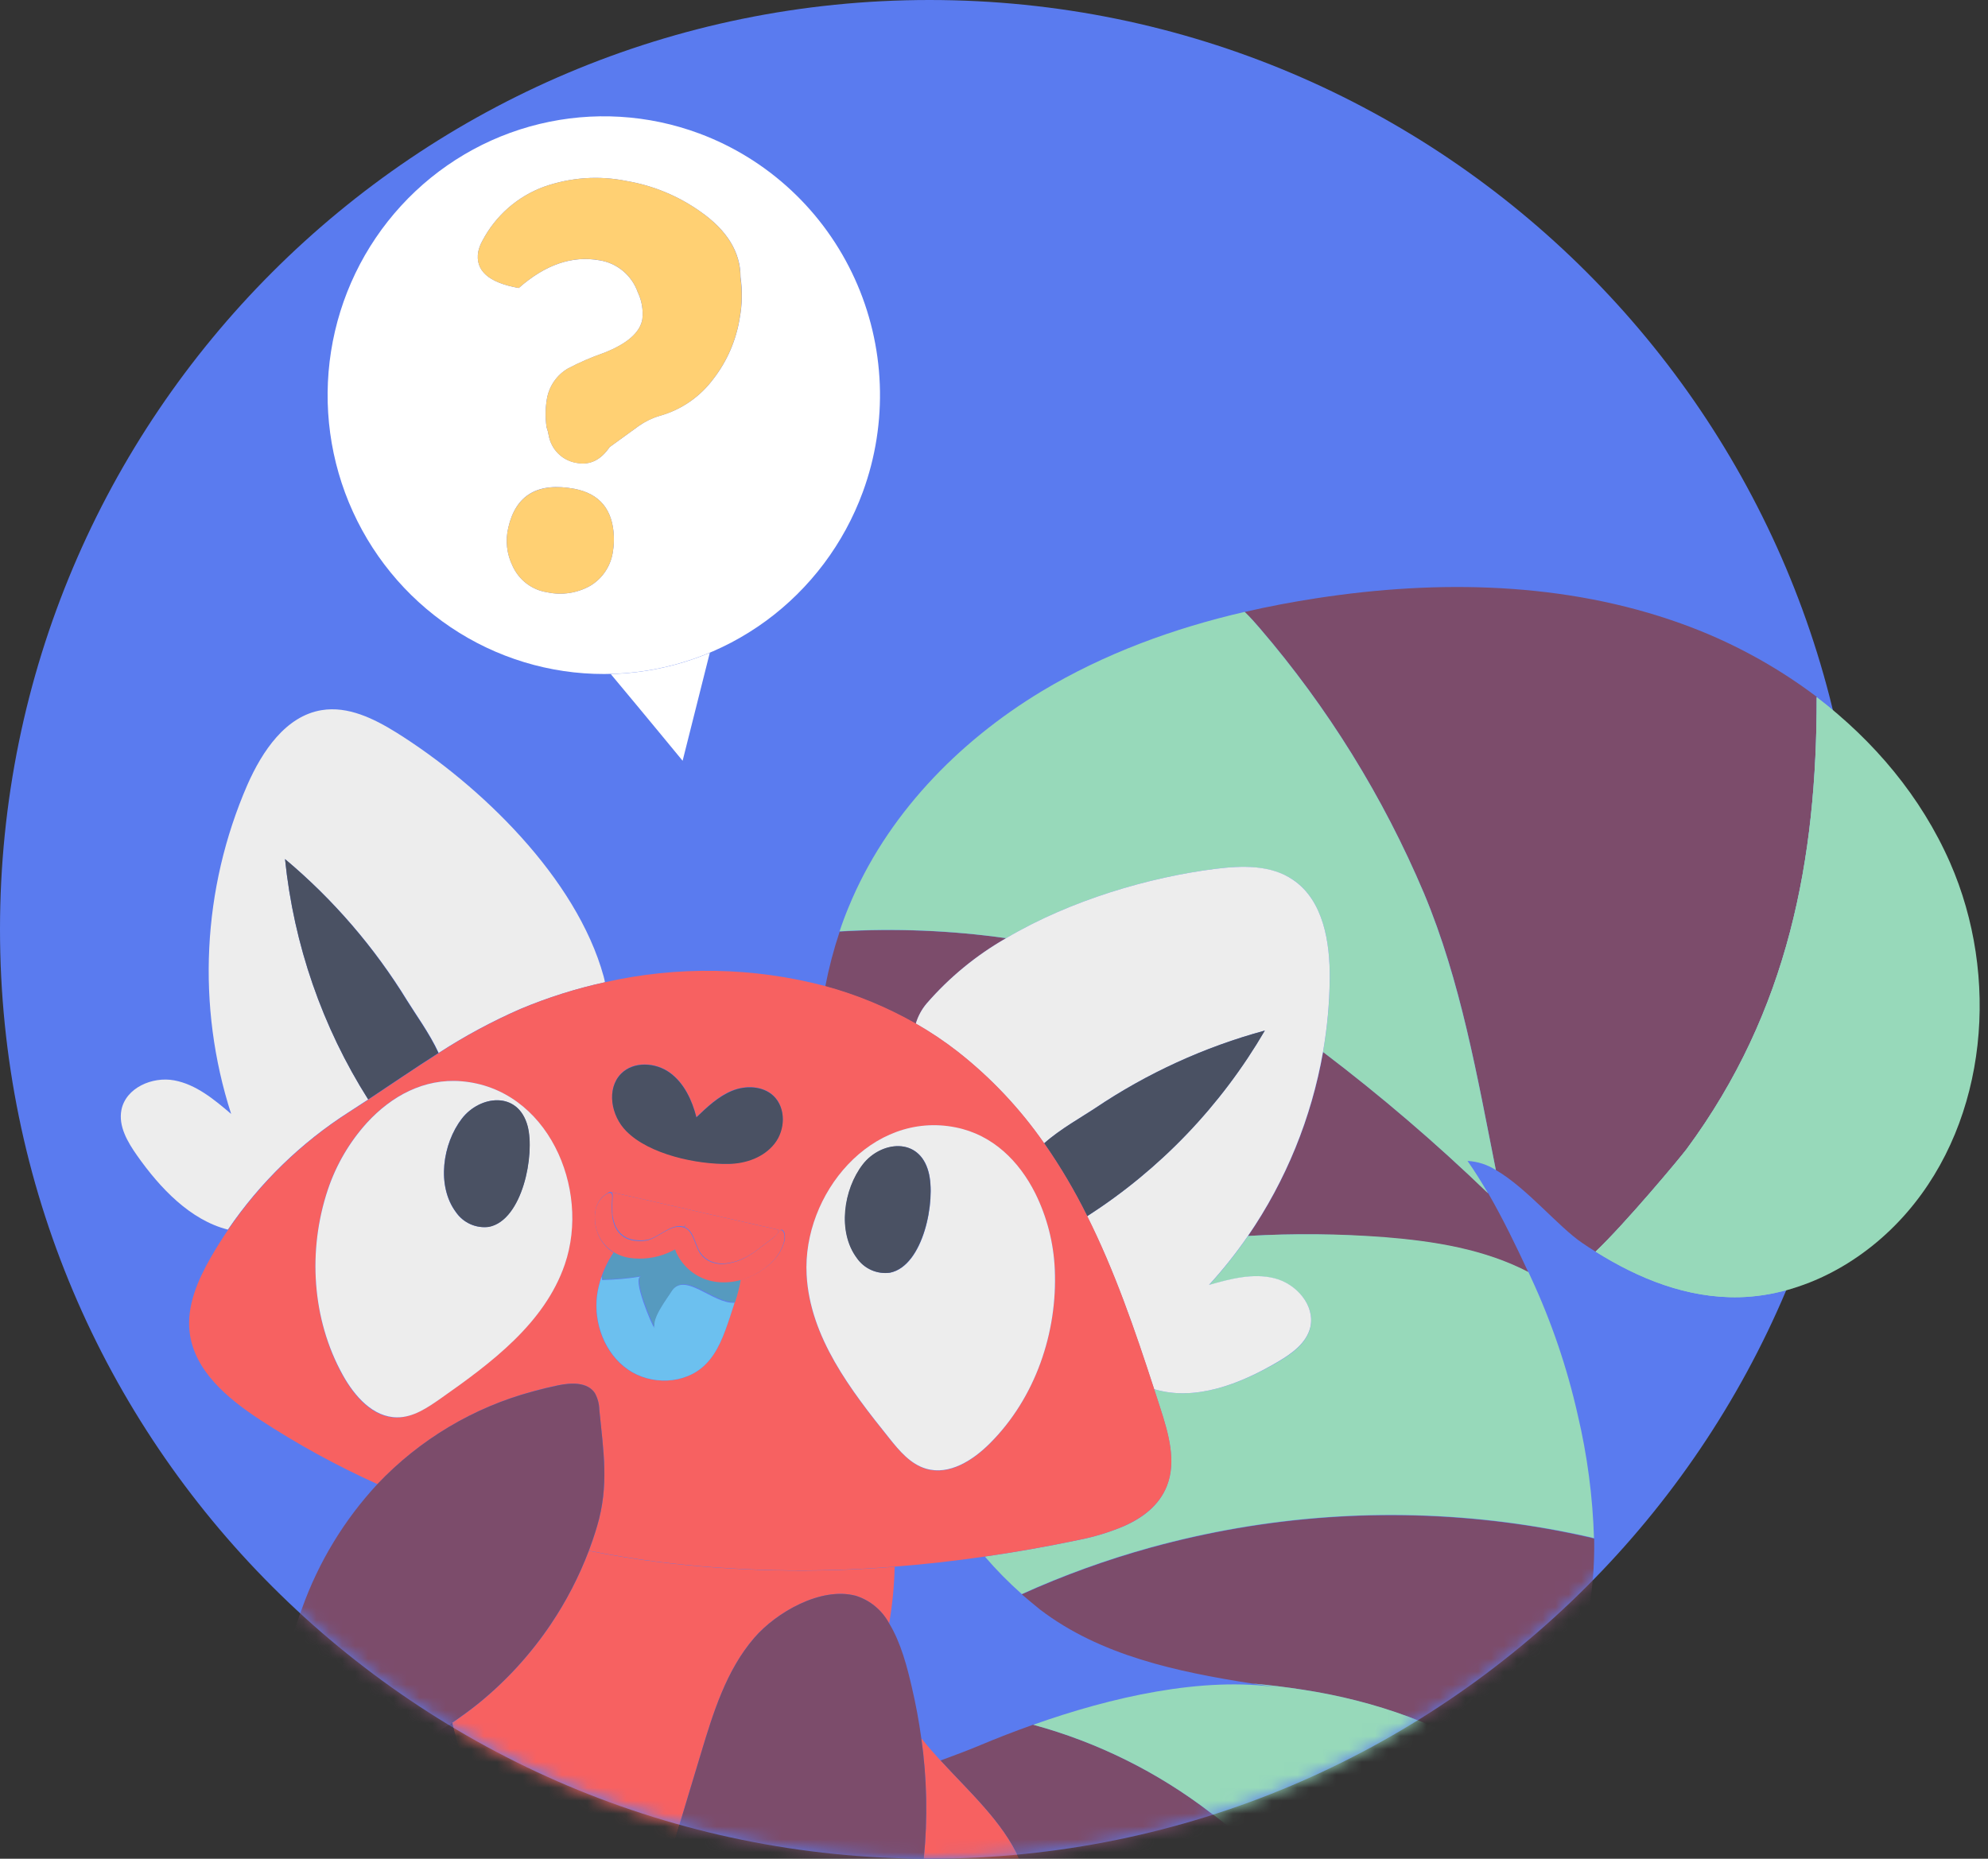 <svg width="154" height="144" viewBox="0 0 154 144" fill="none" xmlns="http://www.w3.org/2000/svg">
<rect x="0" y="0" width="154" height="144" fill="#333333" stroke="none"/>
<path d="M72 144C111.764 144 144 111.765 144 72C144 32.236 111.764 0 72 0C32.236 0 0 32.236 0 72C0 111.765 32.236 144 72 144Z" fill="#5A7BEF"/>
<mask id="mask0_11884_49329" style="mask-type:alpha" maskUnits="userSpaceOnUse" x="0" y="0" width="144" height="144">
<path d="M72 144C111.764 144 144 111.765 144 72C144 32.236 111.764 0 72 0C32.236 0 0 32.236 0 72C0 111.765 32.236 144 72 144Z" fill="white"/>
</mask>
<g mask="url(#mask0_11884_49329)">
<path d="M23.497 135.7C23.326 135.529 23.168 135.345 23.023 135.151C24.744 137.976 30.328 139.177 32.986 139.2C34.238 139.2 35.574 139.012 36.534 138.27C35.913 136.707 35.413 135.098 35.038 133.456C31.615 135.771 26.229 138.455 23.497 135.7Z" fill="#7C4C6B"/>
<path opacity="0.2" d="M23.497 135.7C23.326 135.529 23.168 135.345 23.023 135.151C24.744 137.976 30.328 139.177 32.986 139.2C34.238 139.2 35.574 139.012 36.534 138.27C35.913 136.707 35.413 135.098 35.038 133.456C31.615 135.771 26.229 138.455 23.497 135.7Z" fill="black"/>
<path d="M97.586 48.667C102.856 54.804 107.148 61.733 110.308 69.203C113.172 76.014 114.431 83.395 115.877 90.646C118.259 92.019 120.711 95.04 122.576 96.3C122.91 96.531 123.256 96.751 123.602 96.967C125.902 94.785 130.181 89.661 130.663 89.01C138.543 78.337 140.743 66.555 140.731 53.983C137.526 51.566 133.979 49.65 130.208 48.302C121.247 45.081 111.435 44.896 102.027 46.34C100.146 46.627 98.273 46.98 96.416 47.411C96.836 47.808 97.22 48.239 97.586 48.667Z" fill="#7C4C6B"/>
<path d="M96.681 95.75C100.221 95.552 103.771 95.595 107.305 95.88C111.121 96.186 115.019 96.813 118.399 98.579C117.428 96.496 116.422 94.416 115.291 92.454C111.243 88.553 106.971 84.895 102.498 81.499C101.599 86.618 99.615 91.479 96.681 95.75Z" fill="#7C4C6B"/>
<path d="M116.584 117.947C107.391 116.779 98.061 117.446 89.123 119.908C85.712 120.851 82.378 122.058 79.151 123.518C79.614 123.911 80.08 124.303 80.566 124.695C85.248 128.266 91.174 129.517 97.019 130.432C98.332 130.553 99.65 130.71 100.975 130.918C106.566 131.797 111.91 133.665 116.518 136.804C118.196 135.227 119.63 133.406 120.773 131.401C122.852 127.626 123.556 123.432 123.493 119.202L123.253 119.139C121.041 118.625 118.819 118.233 116.584 117.947Z" fill="#7C4C6B"/>
<path d="M71.795 77.733C73.549 75.713 75.627 74.006 77.943 72.684C73.671 72.087 69.351 71.916 65.045 72.174C64.581 73.562 64.209 74.981 63.93 76.419C66.379 77.087 68.736 78.062 70.944 79.322C71.112 78.738 71.403 78.196 71.795 77.733Z" fill="#7C4C6B"/>
<path d="M93.786 140.444C89.684 137.289 85.013 134.971 80.034 133.617C78.588 134.131 77.201 134.669 75.907 135.214C74.974 135.606 73.925 135.999 72.853 136.391C75.106 138.847 77.679 141.166 78.942 144.003H97.983C96.667 142.72 95.265 141.531 93.786 140.444Z" fill="#7C4C6B"/>
<path d="M116.515 136.795C111.91 133.656 106.567 131.773 100.971 130.91C99.646 130.702 98.329 130.545 97.016 130.423L99.083 130.741C93.153 129.854 86.065 131.482 80.042 133.621C85.018 134.974 89.686 137.291 93.786 140.444C95.266 141.535 96.668 142.728 97.983 144.015H106.967C108.572 143.01 110.134 141.943 111.631 140.832C113.345 139.597 114.977 138.248 116.515 136.795Z" fill="#97D9BA"/>
<path d="M96.681 95.751C95.761 97.09 94.749 98.363 93.654 99.561C95.314 99.09 97.066 98.619 98.737 99.047C100.408 99.474 101.904 101.142 101.504 102.833C101.208 104.081 100.047 104.897 98.947 105.54C96.048 107.231 92.562 108.581 89.403 107.62C89.566 108.114 89.726 108.612 89.885 109.107C90.514 111.069 91.136 113.195 90.398 115.102C89.811 116.613 88.54 117.59 87.048 118.241C85.911 118.72 84.727 119.079 83.516 119.312C81.122 119.814 78.714 120.241 76.292 120.591C77.178 121.624 78.134 122.594 79.152 123.495C82.379 122.034 85.713 120.828 89.123 119.885C98.062 117.422 107.392 116.756 116.585 117.923C118.819 118.21 121.042 118.602 123.238 119.1L123.479 119.163C123.38 115.951 122.96 112.758 122.223 109.633C121.399 105.963 120.184 102.394 118.602 98.988C118.536 98.839 118.466 98.694 118.4 98.548C115.019 96.783 111.121 96.155 107.305 95.849C103.77 95.575 100.221 95.542 96.681 95.751Z" fill="#97D9BA"/>
<path d="M77.943 72.684C82.944 69.725 89.068 67.952 94.155 67.312C96.206 67.057 98.429 66.998 100.162 68.16C102.494 69.729 103.042 72.99 103.011 75.846C102.99 77.742 102.814 79.633 102.486 81.5C106.959 84.895 111.231 88.553 115.278 92.455C114.773 91.592 114.249 90.748 113.681 89.94C114.461 89.982 115.217 90.225 115.877 90.646C114.431 83.395 113.157 76.015 110.308 69.203C107.149 61.733 102.856 54.805 97.586 48.667C97.221 48.236 96.836 47.808 96.42 47.404C90.894 48.679 85.54 50.637 80.671 53.568C74.181 57.491 68.624 63.232 65.737 70.278C65.478 70.898 65.245 71.524 65.038 72.154C69.346 71.902 73.669 72.079 77.943 72.684Z" fill="#97D9BA"/>
<path d="M130.663 89.009C130.181 89.661 125.903 94.785 123.602 96.966C126.959 99.073 130.709 100.584 134.727 100.498C139.721 100.372 144.462 97.712 147.741 93.91C153.994 86.671 154.907 75.606 151.064 66.837C148.825 61.736 145.165 57.385 140.731 54.015C140.743 66.555 138.543 78.337 130.663 89.009Z" fill="#97D9BA"/>
<path d="M71.369 134.661C71.807 137.756 71.871 140.893 71.559 144.003H78.942C77.679 141.166 75.107 138.847 72.853 136.391C72.332 135.822 71.831 135.249 71.369 134.661Z" fill="#F76161"/>
<path d="M58.432 126.884C60.123 124.922 63.585 122.913 66.29 123.627C67.395 123.973 68.324 124.74 68.877 125.766C69.129 124.318 69.272 122.853 69.305 121.383C63.146 121.879 56.953 121.747 50.82 120.991C49.079 120.771 47.322 120.485 45.613 120.147C44.854 122.144 43.871 124.046 42.683 125.817C41.118 128.148 39.216 130.23 37.04 131.993C36.516 132.416 35.828 132.93 35.039 133.464C35.413 135.105 35.914 136.715 36.535 138.278C37.318 140.259 38.252 142.176 39.329 144.011H51.838C52.654 141.301 53.471 138.59 54.29 135.877C55.25 132.683 56.264 129.391 58.432 126.884Z" fill="#F76161"/>
<path d="M98.947 105.524C100.046 104.881 101.208 104.065 101.504 102.817C101.892 101.126 100.412 99.454 98.737 99.031C97.062 98.607 95.313 99.074 93.654 99.545C94.749 98.347 95.761 97.074 96.681 95.735C99.611 91.462 101.591 86.601 102.487 81.484C102.813 79.622 102.987 77.737 103.007 75.846C103.039 72.99 102.51 69.745 100.159 68.159C98.442 66.983 96.203 67.057 94.151 67.312C89.065 67.952 82.941 69.725 77.939 72.683C75.624 74.006 73.546 75.713 71.792 77.733C71.402 78.19 71.112 78.725 70.941 79.303C72.072 79.948 73.157 80.675 74.186 81.476C76.755 83.494 79.012 85.887 80.881 88.578C82.121 87.479 83.858 86.506 84.825 85.859C88.857 83.145 93.3 81.112 97.979 79.84C94.582 85.665 89.865 90.594 84.215 94.22C86.333 98.454 87.907 103.021 89.399 107.619C92.562 108.581 96.048 107.231 98.947 105.524Z" fill="#EDEDED"/>
<path d="M97.982 79.84C93.303 81.111 88.86 83.144 84.829 85.859C83.861 86.506 82.108 87.479 80.884 88.578C82.135 90.371 83.249 92.257 84.218 94.22C89.868 90.593 94.585 85.665 97.982 79.84Z" fill="#4A5163"/>
<path d="M27.042 86.142C27.539 85.823 28.032 85.501 28.522 85.177C24.965 79.562 22.758 73.185 22.079 66.555C25.808 69.674 29.011 73.385 31.561 77.541C32.159 78.514 33.302 80.084 33.982 81.571C35.995 80.264 38.111 79.125 40.308 78.165C42.427 77.277 44.621 76.585 46.864 76.097C46.836 75.944 46.801 75.795 46.759 75.638C44.653 67.995 37.164 60.795 30.729 56.766C28.969 55.671 26.96 54.682 24.92 55.016C22.13 55.471 20.311 58.198 19.161 60.807C15.659 68.861 15.212 77.934 17.906 86.299C16.589 85.177 15.186 84.011 13.492 83.697C11.797 83.383 9.745 84.278 9.407 85.985C9.159 87.244 9.881 88.472 10.616 89.516C12.396 92.047 14.747 94.527 17.653 95.26C20.14 91.611 23.334 88.509 27.042 86.142Z" fill="#EDEDED"/>
<path d="M22.08 66.554C22.759 73.184 24.965 79.561 28.522 85.176C30.345 83.975 32.14 82.739 33.963 81.578C33.283 80.091 32.14 78.522 31.542 77.548C28.998 73.391 25.802 69.677 22.08 66.554Z" fill="#4A5163"/>
<path d="M41.275 107.796C41.918 107.615 42.573 107.457 43.242 107.321C44.252 107.113 45.511 107.058 46.082 107.925C46.298 108.318 46.416 108.759 46.424 109.208C46.747 112.457 47.201 115.07 46.253 118.232C46.063 118.876 45.864 119.508 45.612 120.135C47.337 120.473 49.078 120.759 50.819 120.979C56.952 121.735 63.145 121.867 69.304 121.371C71.636 121.191 73.967 120.929 76.299 120.587C78.719 120.239 81.126 119.812 83.523 119.308C84.734 119.075 85.918 118.716 87.055 118.236C88.547 117.573 89.818 116.596 90.405 115.097C91.143 113.191 90.521 111.052 89.892 109.102C89.733 108.608 89.573 108.11 89.41 107.615C87.918 103.017 86.344 98.45 84.226 94.216C83.257 92.253 82.143 90.367 80.892 88.574C79.023 85.883 76.766 83.49 74.197 81.472C73.168 80.67 72.083 79.944 70.952 79.298C68.743 78.038 66.387 77.062 63.938 76.395C58.351 74.921 52.497 74.819 46.863 76.097C44.62 76.588 42.426 77.284 40.308 78.176C38.111 79.138 35.995 80.28 33.981 81.59C32.139 82.767 30.344 83.987 28.541 85.188C28.052 85.515 27.558 85.837 27.061 86.153C23.353 88.522 20.159 91.625 17.672 95.275C17.196 95.974 16.746 96.689 16.324 97.422C15.317 99.187 14.451 101.173 14.688 103.197C15.038 106.183 17.614 108.329 20.101 109.965C23.015 111.874 26.072 113.55 29.244 114.98C32.525 111.515 36.688 109.03 41.275 107.796ZM74.057 87.365C76.909 87.942 78.945 89.975 80.197 92.466C81.104 94.299 81.619 96.304 81.708 98.352C81.926 103.272 80.173 108.321 76.695 111.821C75.374 113.151 73.536 114.328 71.745 113.803C70.544 113.45 69.685 112.418 68.896 111.449C65.892 107.705 62.745 103.601 62.484 98.803C62.147 92.537 67.513 86.035 74.057 87.365ZM48.118 83.159C49.086 82.194 50.769 82.288 51.88 83.085C52.991 83.881 53.609 85.215 53.947 86.545C54.775 85.761 55.634 84.929 56.694 84.497C57.755 84.066 59.092 84.105 59.924 84.89C60.895 85.819 60.829 87.518 60.001 88.582C59.174 89.645 57.783 90.124 56.442 90.151C53.99 90.194 50.275 89.398 48.503 87.601C47.345 86.447 46.953 84.336 48.118 83.159ZM47.158 92.372C47.211 92.345 47.272 92.336 47.33 92.348L60.293 95.271C60.297 95.345 60.297 95.418 60.293 95.491C60.31 95.468 60.328 95.446 60.347 95.424C60.433 95.291 60.53 95.236 60.619 95.283C60.685 95.341 60.737 95.414 60.769 95.496C60.802 95.578 60.814 95.666 60.806 95.754C60.813 95.886 60.801 96.018 60.771 96.146C60.634 96.669 60.374 97.151 60.013 97.551C59.675 97.929 59.282 98.253 58.847 98.512C58.38 98.801 57.871 99.017 57.34 99.152C57.232 99.757 57.083 100.353 56.893 100.937C56.772 101.33 56.648 101.694 56.535 102.036C56.092 103.382 55.614 104.782 54.592 105.759C53.038 107.266 50.395 107.329 48.62 106.097C46.844 104.865 45.966 102.522 46.242 100.36C46.31 99.868 46.427 99.385 46.591 98.916C46.748 98.471 46.94 98.039 47.166 97.626C47.279 97.422 47.403 97.233 47.532 97.029C47.395 96.951 47.266 96.861 47.143 96.762C46.707 96.382 46.39 95.882 46.23 95.323C46.146 95.057 46.097 94.781 46.086 94.502C46.064 94.228 46.085 93.951 46.148 93.682C46.205 93.414 46.319 93.161 46.484 92.943C46.649 92.725 46.859 92.546 47.1 92.419L47.158 92.372ZM26.54 106.54C24.15 102.224 23.843 96.868 25.374 92.199C26.017 90.26 27.057 88.478 28.425 86.969C30.309 84.921 32.819 83.532 35.722 83.767C42.375 84.309 45.76 92.05 43.735 97.959C42.181 102.514 38.038 105.575 34.129 108.337C33.103 109.063 31.996 109.812 30.744 109.82C28.895 109.84 27.449 108.184 26.54 106.54Z" fill="#F76161"/>
<path d="M34.146 108.337C38.055 105.591 42.189 102.514 43.752 97.959C45.776 92.05 42.392 84.309 35.739 83.767C32.836 83.532 30.326 84.921 28.441 86.969C27.075 88.473 26.036 90.249 25.391 92.184C23.836 96.853 24.151 102.197 26.556 106.524C27.466 108.168 28.911 109.812 30.776 109.805C32.012 109.812 33.12 109.055 34.146 108.337ZM40.864 87.236C41.447 89.437 40.476 94.534 37.868 95.048C37.379 95.112 36.882 95.04 36.432 94.838C35.981 94.637 35.593 94.314 35.311 93.906C33.796 91.87 34.282 88.597 35.77 86.667C37.161 84.862 40.134 84.478 40.864 87.236Z" fill="#EDEDED"/>
<path d="M35.781 86.667C34.292 88.598 33.806 91.87 35.322 93.906C35.604 94.315 35.991 94.637 36.442 94.839C36.893 95.04 37.39 95.112 37.879 95.048C40.479 94.534 41.458 89.438 40.875 87.236C40.133 84.478 37.16 84.863 35.781 86.667Z" fill="#4A5163"/>
<path d="M68.897 111.429C69.674 112.406 70.544 113.438 71.745 113.783C73.536 114.309 75.374 113.132 76.696 111.802C80.193 108.302 81.926 103.252 81.708 98.332C81.619 96.285 81.104 94.28 80.197 92.447C78.946 89.955 76.909 87.923 74.057 87.346C67.513 86.016 62.147 92.517 62.485 98.764C62.745 103.594 65.893 107.686 68.897 111.429ZM66.841 90.222C68.232 88.417 71.205 88.037 71.935 90.795C72.518 92.992 71.547 98.089 68.939 98.603C68.451 98.668 67.954 98.596 67.503 98.396C67.052 98.195 66.665 97.873 66.382 97.465C64.867 95.421 65.357 92.145 66.841 90.222Z" fill="#EDEDED"/>
<path d="M68.939 98.595C71.531 98.069 72.518 92.969 71.92 90.787C71.189 88.04 68.216 88.409 66.825 90.214C65.341 92.145 64.851 95.421 66.367 97.457C66.65 97.868 67.04 98.191 67.494 98.392C67.948 98.593 68.448 98.663 68.939 98.595Z" fill="#4A5163"/>
<path d="M56.443 90.171C57.784 90.151 59.163 89.669 60.002 88.601C60.842 87.534 60.896 85.855 59.925 84.909C59.093 84.124 57.76 84.073 56.696 84.517C55.631 84.96 54.776 85.769 53.948 86.565C53.61 85.235 52.989 83.905 51.881 83.104C50.773 82.304 49.087 82.214 48.119 83.179C46.954 84.356 47.342 86.451 48.508 87.624C50.276 89.437 53.991 90.222 56.443 90.171Z" fill="#4A5163"/>
<path d="M51.943 100.133C51.683 100.569 50.253 102.397 50.742 102.994C50.493 102.692 48.935 98.972 49.646 98.897C48.653 99.058 47.649 99.147 46.643 99.164C46.643 99.082 46.615 98.992 46.604 98.905C46.44 99.374 46.323 99.857 46.254 100.349C45.978 102.511 46.856 104.846 48.632 106.086C50.408 107.325 53.043 107.263 54.605 105.748C55.619 104.771 56.097 103.37 56.548 102.025C56.66 101.683 56.785 101.314 56.905 100.926C55.211 101.044 52.977 98.387 51.943 100.133Z" fill="#6CC0EF"/>
<path d="M54.433 98.968C53.935 98.75 53.486 98.431 53.116 98.03C52.929 97.831 52.764 97.613 52.623 97.379C52.552 97.259 52.487 97.136 52.428 97.01C52.397 96.946 52.37 96.88 52.347 96.814C52.349 96.803 52.349 96.792 52.347 96.782C52.349 96.776 52.349 96.769 52.347 96.763C52.347 96.763 52.347 96.763 52.316 96.763H52.288L52.218 96.802C52.174 96.829 52.127 96.853 52.078 96.872L51.799 97.006C50.841 97.418 49.789 97.554 48.76 97.398C48.348 97.332 47.952 97.187 47.594 96.97C47.466 97.163 47.342 97.363 47.229 97.567C47.002 97.981 46.81 98.412 46.654 98.858C46.654 98.944 46.677 99.034 46.693 99.117C47.699 99.1 48.703 99.01 49.697 98.85C48.985 98.924 50.544 102.644 50.792 102.946C50.303 102.35 51.733 100.521 51.993 100.086C53.027 98.34 55.265 100.996 56.948 100.87C57.138 100.287 57.287 99.69 57.395 99.085C56.948 99.203 56.488 99.256 56.027 99.242C55.483 99.259 54.941 99.165 54.433 98.968Z" fill="#6CC0EF"/>
<path opacity="0.2" d="M54.433 98.968C53.935 98.75 53.486 98.431 53.116 98.03C52.929 97.831 52.764 97.613 52.623 97.379C52.552 97.259 52.487 97.136 52.428 97.01C52.397 96.946 52.37 96.88 52.347 96.814C52.349 96.803 52.349 96.792 52.347 96.782C52.349 96.776 52.349 96.769 52.347 96.763C52.347 96.763 52.347 96.763 52.316 96.763H52.288L52.218 96.802C52.174 96.829 52.127 96.853 52.078 96.872L51.799 97.006C50.841 97.418 49.789 97.554 48.76 97.398C48.348 97.332 47.952 97.187 47.594 96.97C47.466 97.163 47.342 97.363 47.229 97.567C47.002 97.981 46.81 98.412 46.654 98.858C46.654 98.944 46.677 99.034 46.693 99.117C47.699 99.1 48.703 99.01 49.697 98.85C48.985 98.924 50.544 102.644 50.792 102.946C50.303 102.35 51.733 100.521 51.993 100.086C53.027 98.34 55.265 100.996 56.948 100.87C57.138 100.287 57.287 99.69 57.395 99.085C56.948 99.203 56.488 99.256 56.027 99.242C55.483 99.259 54.941 99.165 54.433 98.968Z" fill="black"/>
<path d="M52.992 95.048H53.039C53.065 94.95 53.099 94.854 53.14 94.761C53.097 94.86 53.047 94.956 52.992 95.048Z" fill="#6CC0EF"/>
<path opacity="0.2" d="M52.992 95.048H53.039C53.065 94.95 53.099 94.854 53.14 94.761C53.097 94.86 53.047 94.956 52.992 95.048Z" fill="black"/>
<path d="M47.463 92.663C47.434 93.047 47.427 93.432 47.439 93.816C47.439 93.993 47.439 94.162 47.486 94.33C47.516 94.496 47.56 94.659 47.618 94.817C47.724 95.117 47.9 95.386 48.131 95.602C48.372 95.821 48.668 95.97 48.986 96.033C49.35 96.105 49.723 96.115 50.09 96.061C50.975 95.915 52.001 94.75 52.938 95.025L52.992 95.044C53.047 94.959 53.096 94.869 53.14 94.778C53.099 94.87 53.065 94.966 53.039 95.064C53.882 95.405 53.816 96.728 54.508 97.348C54.703 97.53 54.933 97.67 55.184 97.76C55.451 97.853 55.733 97.898 56.016 97.893C56.746 97.848 57.455 97.619 58.075 97.226C58.234 97.128 58.394 97.026 58.545 96.92C58.697 96.814 58.837 96.692 58.984 96.582L59.94 95.864C60.072 95.755 60.191 95.63 60.294 95.492C60.298 95.418 60.298 95.345 60.294 95.272L47.331 92.349C47.439 92.392 47.478 92.51 47.463 92.663Z" fill="#F76161"/>
<path d="M46.149 93.675C46.086 93.943 46.065 94.22 46.087 94.495C46.098 94.774 46.146 95.049 46.23 95.315C46.4 95.877 46.728 96.376 47.175 96.751C47.297 96.85 47.427 96.939 47.563 97.018C47.921 97.235 48.317 97.38 48.729 97.446C49.758 97.601 50.81 97.465 51.768 97.053L52.048 96.92C52.096 96.9 52.143 96.877 52.188 96.849L52.258 96.81H52.285C52.316 96.81 52.308 96.81 52.316 96.81C52.318 96.816 52.318 96.823 52.316 96.83C52.318 96.84 52.318 96.851 52.316 96.861C52.339 96.928 52.366 96.993 52.397 97.057C52.456 97.183 52.521 97.306 52.592 97.426C52.733 97.66 52.898 97.878 53.085 98.077C53.456 98.478 53.904 98.797 54.403 99.015C54.887 99.223 55.407 99.335 55.934 99.345C56.395 99.358 56.855 99.305 57.301 99.188C57.833 99.052 58.341 98.837 58.809 98.548C59.243 98.289 59.636 97.965 59.975 97.587C60.336 97.187 60.596 96.705 60.733 96.182C60.763 96.054 60.775 95.922 60.768 95.79C60.776 95.702 60.763 95.613 60.731 95.531C60.699 95.45 60.647 95.377 60.581 95.319C60.492 95.272 60.395 95.319 60.309 95.46C60.29 95.481 60.272 95.504 60.255 95.527C60.152 95.665 60.033 95.79 59.901 95.9L58.945 96.618C58.797 96.728 58.658 96.849 58.506 96.955C58.355 97.061 58.195 97.163 58.036 97.261C57.416 97.654 56.707 97.883 55.976 97.928C55.694 97.934 55.412 97.889 55.145 97.795C54.894 97.706 54.664 97.565 54.469 97.383C53.789 96.763 53.843 95.441 53 95.099H52.953L52.899 95.08C51.962 94.805 50.936 95.97 50.05 96.115C49.684 96.169 49.31 96.16 48.947 96.088C48.628 96.025 48.333 95.876 48.092 95.656C47.86 95.441 47.684 95.171 47.579 94.872C47.521 94.714 47.477 94.551 47.447 94.385C47.412 94.216 47.42 94.048 47.4 93.871C47.387 93.487 47.395 93.101 47.423 92.718C47.423 92.565 47.396 92.447 47.291 92.419C47.233 92.407 47.173 92.416 47.12 92.443L47.062 92.466C46.834 92.592 46.635 92.764 46.478 92.972C46.32 93.18 46.208 93.42 46.149 93.675Z" fill="#F76161"/>
<path d="M71.368 134.661C71.184 133.324 70.938 132.001 70.63 130.69C70.292 129.235 69.802 127.273 68.878 125.766C68.324 124.74 67.395 123.973 66.29 123.628C63.569 122.914 60.123 124.926 58.432 126.884C56.264 129.391 55.25 132.683 54.29 135.869C53.474 138.582 52.657 141.293 51.838 144.003H71.559C71.87 140.893 71.806 137.756 71.368 134.661Z" fill="#7C4C6B"/>
<path d="M35.039 133.456C35.816 132.923 36.515 132.409 37.04 131.985C39.215 130.222 41.117 128.141 42.682 125.809C43.871 124.039 44.854 122.136 45.612 120.14C45.849 119.512 46.063 118.88 46.254 118.237C47.186 115.07 46.747 112.457 46.425 109.212C46.416 108.763 46.299 108.322 46.083 107.929C45.511 107.062 44.252 107.117 43.242 107.325C42.574 107.464 41.918 107.622 41.276 107.8C36.683 109.031 32.515 111.517 29.229 114.984C26.66 117.754 24.677 121.023 23.401 124.593C22.258 127.708 20.816 132.224 23.012 135.155C23.157 135.349 23.315 135.533 23.486 135.705C26.23 138.455 31.615 135.771 35.039 133.456Z" fill="#7C4C6B"/>
<path d="M52.879 58.939L54.985 50.57C52.549 51.592 49.947 52.15 47.31 52.218C49.96 55.388 52.879 58.939 52.879 58.939Z" fill="white"/>
<path d="M54.189 10.349C50.22 8.868 45.905 8.609 41.79 9.605C37.675 10.6 33.945 12.805 31.071 15.941C28.197 19.076 26.308 23.002 25.644 27.221C24.979 31.441 25.569 35.764 27.338 39.645C29.107 43.526 31.976 46.791 35.582 49.026C39.188 51.261 43.37 52.366 47.598 52.201C51.826 52.037 55.911 50.61 59.336 48.102C62.761 45.593 65.373 42.115 66.841 38.108C67.816 35.447 68.261 32.618 68.153 29.782C68.044 26.947 67.384 24.16 66.209 21.583C65.034 19.005 63.368 16.686 61.306 14.759C59.243 12.831 56.825 11.333 54.189 10.349ZM39.71 43.853C39.251 42.925 39.134 41.862 39.38 40.855C39.965 38.331 41.676 37.337 44.513 37.873C46.448 38.25 47.461 39.47 47.551 41.534C47.569 41.909 47.548 42.285 47.489 42.656C47.422 43.214 47.229 43.749 46.925 44.221C46.622 44.692 46.215 45.087 45.737 45.375C44.719 45.952 43.528 46.134 42.387 45.885C41.809 45.797 41.261 45.566 40.794 45.211C40.326 44.856 39.954 44.389 39.71 43.853ZM57.305 24.627C57.033 26.344 56.336 27.964 55.277 29.335C54.241 30.739 52.771 31.752 51.099 32.215C50.522 32.386 49.976 32.651 49.483 33L47.225 34.636C46.545 35.633 45.71 36.041 44.727 35.868C44.178 35.795 43.667 35.548 43.268 35.162C42.868 34.776 42.6 34.272 42.504 33.722C42.468 33.511 42.413 33.303 42.34 33.102C42.236 32.383 42.242 31.653 42.36 30.936C42.441 30.443 42.628 29.974 42.909 29.562C43.19 29.151 43.557 28.806 43.984 28.555C44.891 28.077 45.831 27.669 46.798 27.334C48.593 26.628 49.58 25.762 49.759 24.737C49.84 24.019 49.718 23.292 49.405 22.642C49.178 21.996 48.781 21.425 48.257 20.989C47.734 20.553 47.103 20.269 46.432 20.166C44.319 19.787 42.237 20.502 40.188 22.312C37.841 21.896 36.794 20.956 37.048 19.491C37.115 19.194 37.225 18.908 37.374 18.643C38.395 16.705 40.091 15.218 42.135 14.469C44.188 13.742 46.398 13.588 48.531 14.021C50.592 14.371 52.549 15.182 54.259 16.395C56.331 17.847 57.367 19.538 57.367 21.468C57.521 22.517 57.5 23.585 57.305 24.627Z" fill="white"/>
<path d="M54.258 16.395C52.549 15.182 50.592 14.37 48.531 14.021C46.398 13.588 44.188 13.742 42.135 14.469C40.091 15.217 38.395 16.705 37.374 18.643C37.225 18.908 37.115 19.194 37.048 19.491C36.789 20.956 37.835 21.896 40.188 22.312C42.237 20.502 44.318 19.785 46.432 20.162C47.103 20.265 47.734 20.549 48.257 20.985C48.781 21.421 49.177 21.992 49.405 22.637C49.717 23.288 49.84 24.015 49.759 24.733C49.58 25.755 48.593 26.621 46.798 27.33C45.831 27.665 44.891 28.073 43.984 28.55C43.557 28.802 43.189 29.146 42.909 29.558C42.628 29.97 42.44 30.439 42.36 30.932C42.242 31.648 42.236 32.379 42.34 33.098C42.413 33.3 42.468 33.509 42.504 33.722C42.599 34.272 42.864 34.777 43.263 35.164C43.661 35.551 44.171 35.801 44.719 35.876C45.702 36.048 46.537 35.64 47.217 34.644L49.475 33.008C49.968 32.659 50.514 32.394 51.092 32.223C52.763 31.76 54.233 30.746 55.269 29.343C56.328 27.971 57.026 26.352 57.297 24.635C57.488 23.599 57.508 22.538 57.356 21.496C57.366 19.552 56.334 17.852 54.258 16.395Z" fill="#FFD073"/>
<path d="M45.736 45.375C46.214 45.087 46.621 44.692 46.925 44.221C47.228 43.75 47.421 43.214 47.489 42.656C47.547 42.285 47.568 41.909 47.551 41.534C47.46 39.47 46.447 38.25 44.512 37.873C41.675 37.35 39.964 38.344 39.379 40.855C39.133 41.862 39.251 42.925 39.709 43.853C39.953 44.39 40.326 44.856 40.793 45.211C41.261 45.566 41.808 45.798 42.386 45.885C43.527 46.134 44.719 45.953 45.736 45.375Z" fill="#FFD073"/>
</g>
<path d="M130.663 89.009C130.181 89.661 125.903 94.785 123.602 96.966C126.959 99.073 130.709 100.584 134.727 100.498C139.721 100.372 144.462 97.712 147.741 93.91C153.994 86.671 154.907 75.606 151.064 66.837C148.825 61.736 145.165 57.385 140.731 54.015C140.743 66.555 138.543 78.337 130.663 89.009Z" fill="#97D9BA"/>
</svg>
